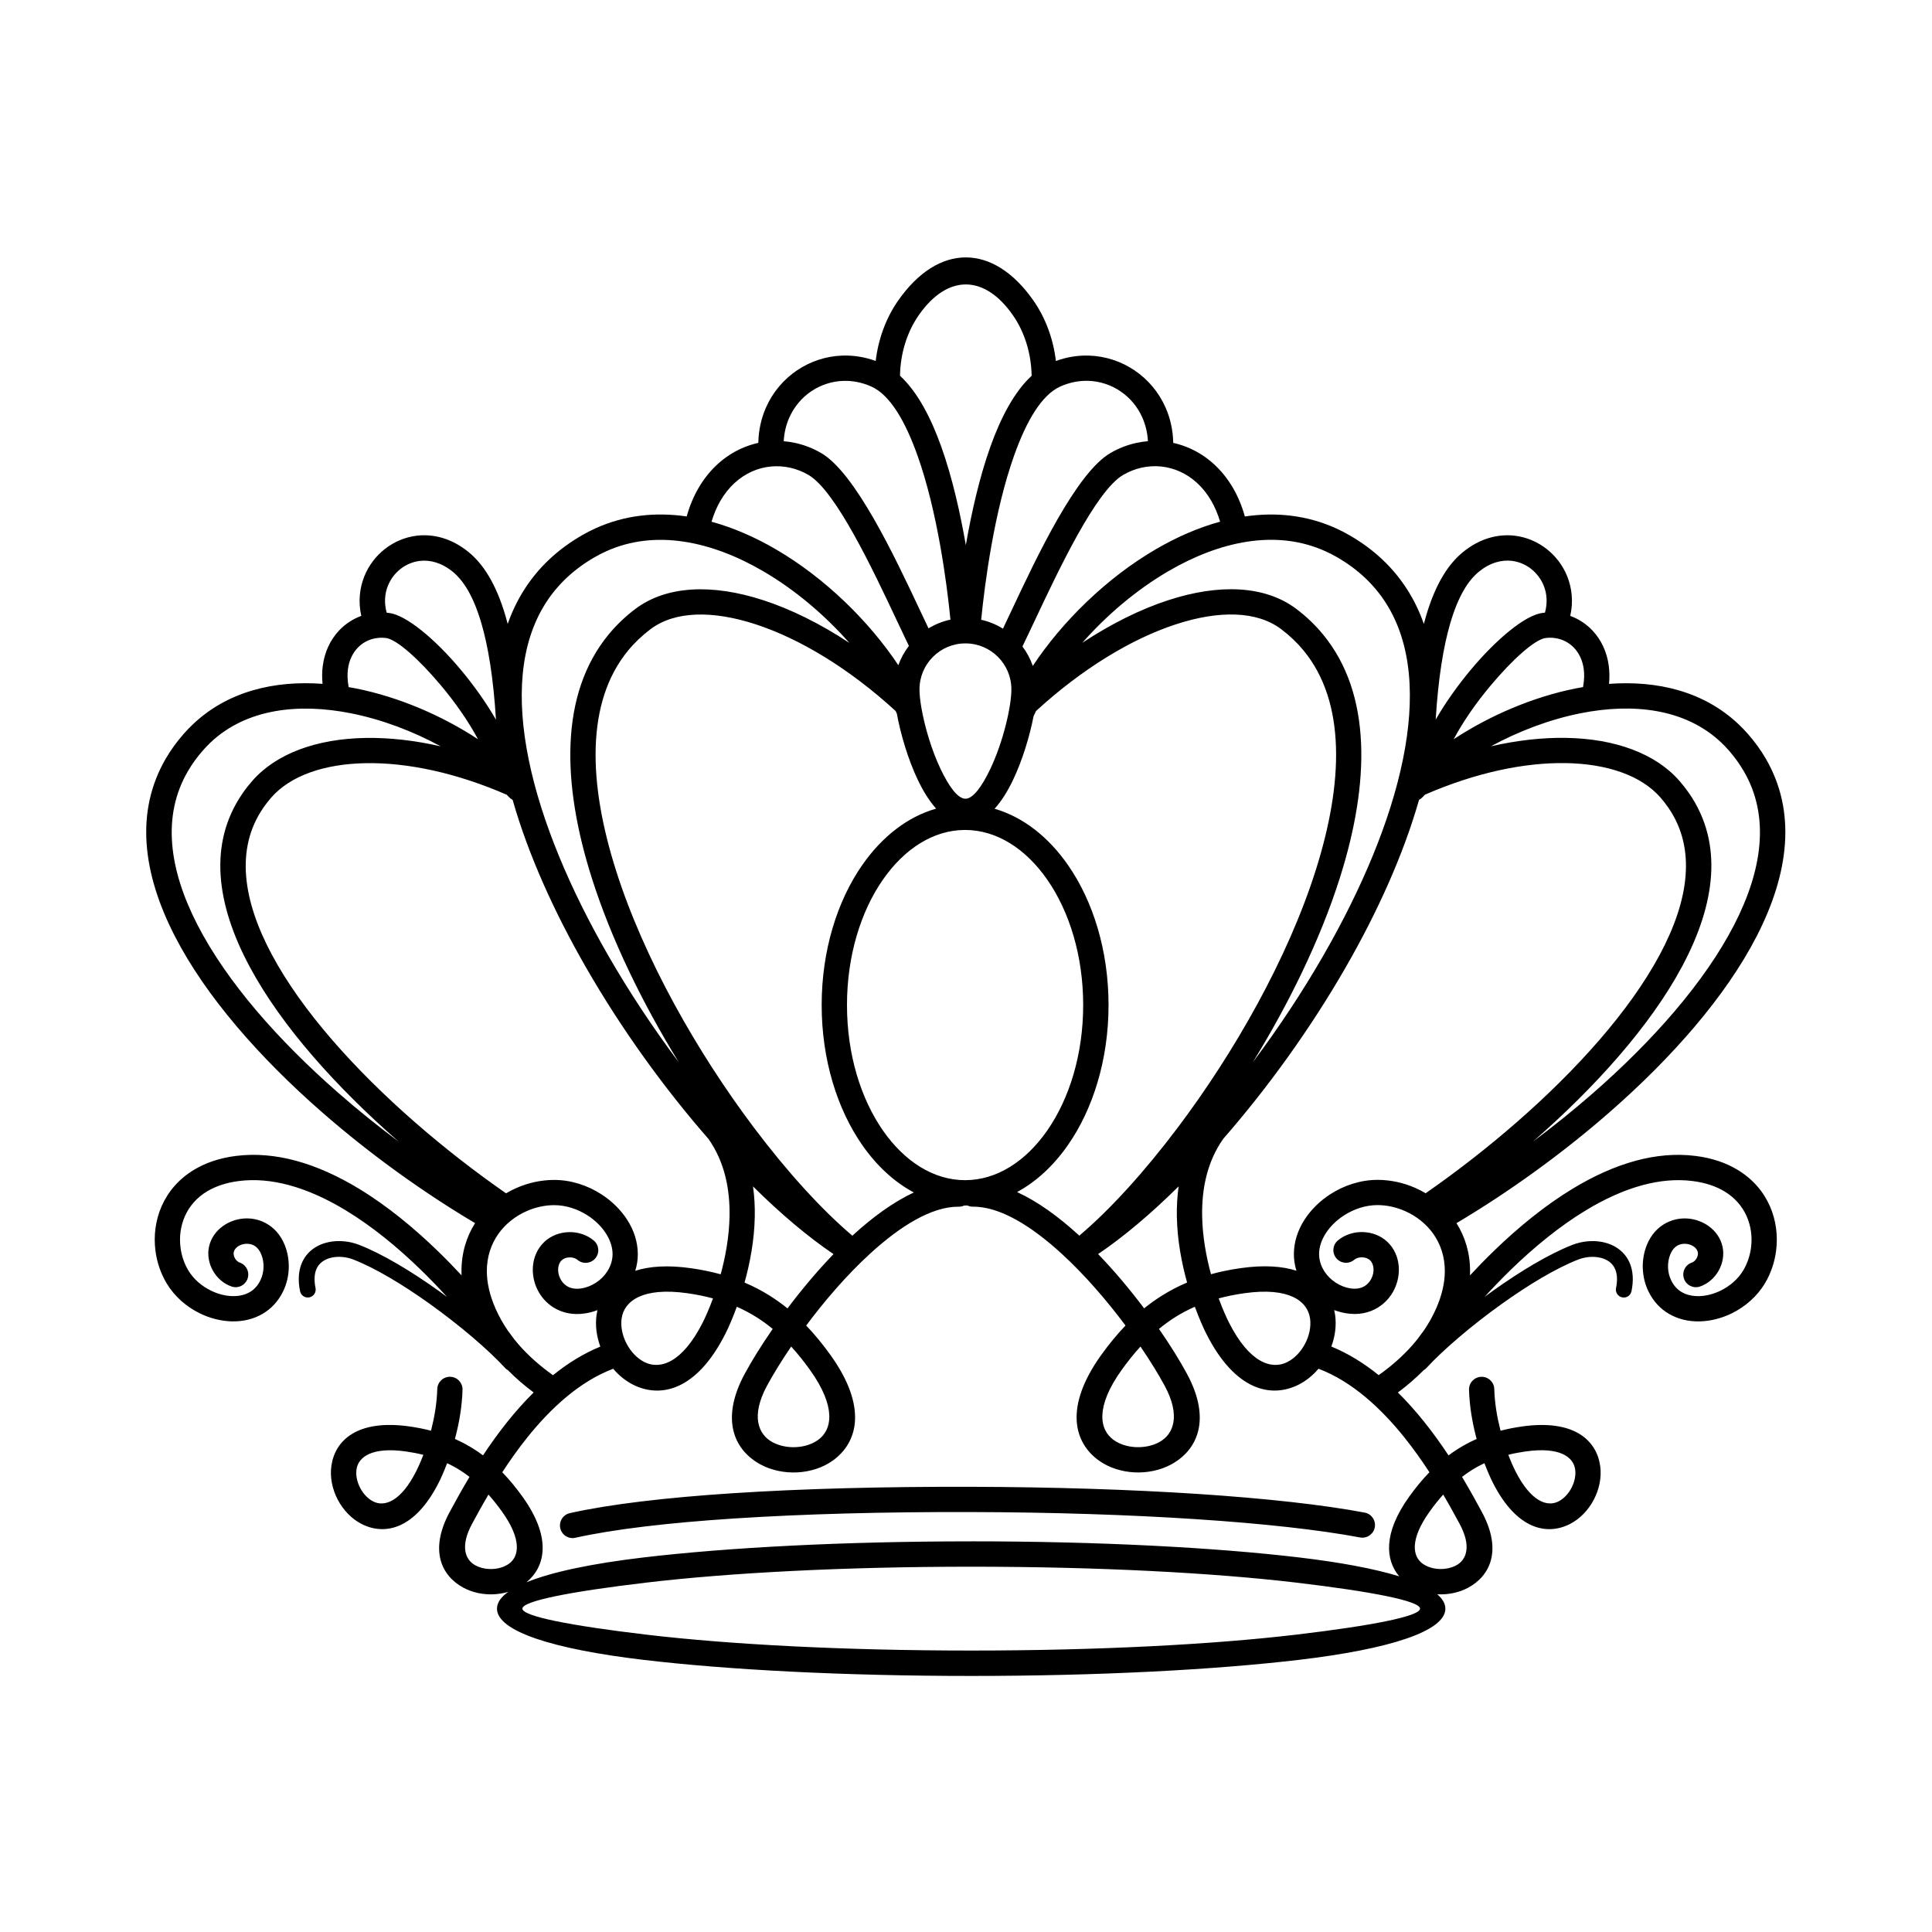 <?xml version="1.0" encoding="UTF-8"?>
<!-- Uploaded to: SVG Repo, www.svgrepo.com, Generator: SVG Repo Mixer Tools -->
<svg fill="#000000" width="800px" height="800px" version="1.1" viewBox="144 144 512 512" xmlns="http://www.w3.org/2000/svg">
 <path d="m401.38 552.47c33.887 0 64.605 1.629 86.875 4.266 10.934 1.293 19.961 2.984 26.551 5.008-3.68-4.352-4.285-11.449 2.621-21.082 1.727-2.406 3.508-4.57 5.383-6.5-1.973-3.035-4.195-6.188-6.652-9.25-6.133-7.641-13.77-14.785-22.746-18.184-1.473 1.742-3.25 3.203-5.238 4.207-7.199 3.641-16.809 1.707-24.473-13.441-0.746-1.477-1.879-3.981-3.051-7.195-1.859 0.816-3.621 1.754-5.305 2.82-1.449 0.918-2.848 1.934-4.203 3.051 3.023 4.363 5.551 8.457 7.394 11.863 6.633 12.258 2.703 20.34-4.16 24.055-2.894 1.566-6.344 2.269-9.707 2.106-3.406-0.168-6.773-1.215-9.461-3.141-6.562-4.703-9.293-14.121 0.594-27.922 2.078-2.898 4.223-5.512 6.469-7.852-4.902-6.574-10.762-13.402-16.945-19.059-7.945-7.266-16.309-12.516-23.504-12.438-0.523 0.004-1.016-0.113-1.457-0.32-0.199 0.004-0.402 0.008-0.602 0.008h-0.219c-0.438 0.207-0.93 0.32-1.449 0.316-7.195-0.074-15.559 5.172-23.504 12.438-6.184 5.656-12.047 12.484-16.945 19.059 2.25 2.34 4.391 4.949 6.469 7.852 9.887 13.797 7.156 23.219 0.594 27.922-2.691 1.93-6.055 2.977-9.461 3.141-3.367 0.164-6.812-0.539-9.707-2.106-6.863-3.715-10.797-11.797-4.16-24.055 1.844-3.406 4.371-7.5 7.394-11.863-1.355-1.117-2.754-2.137-4.203-3.051-1.684-1.066-3.449-2.004-5.305-2.82-1.172 3.215-2.305 5.723-3.051 7.195-7.66 15.148-17.27 17.082-24.473 13.441-1.988-1.008-3.766-2.465-5.238-4.207-8.977 3.398-16.613 10.543-22.746 18.184-2.461 3.066-4.68 6.219-6.652 9.25 1.875 1.93 3.656 4.094 5.383 6.5 7.816 10.906 6.016 18.555 1.02 22.66 6.668-2.731 17.355-4.969 31.012-6.586 22.27-2.633 52.988-4.266 86.875-4.266zm16.012-308.89c-0.094-5.828-1.82-11.547-4.992-16.086-7.559-10.82-17.34-10.82-24.898 0-3.172 4.539-4.898 10.258-4.992 16.086 4.582 4.223 8.152 11.012 10.93 18.773 2.941 8.227 5.043 17.645 6.516 26.113 1.469-8.465 3.574-17.887 6.516-26.113 2.773-7.762 6.348-14.551 10.93-18.773zm-41.324-3.918c0.684-5.789 2.711-11.367 5.945-15.996 10.664-15.27 25.203-15.27 35.867 0 3.234 4.633 5.262 10.207 5.945 15.996 2.922-1.066 5.894-1.52 8.785-1.426 4.375 0.141 8.543 1.539 12.07 3.926 3.527 2.387 6.402 5.754 8.203 9.828 1.242 2.812 1.969 5.969 2.039 9.379 1.516 0.332 3.004 0.82 4.449 1.469 4.504 2.016 8.527 5.535 11.418 10.531 1.277 2.211 2.336 4.711 3.113 7.5 8.188-1.199 16.414-0.383 24.207 3.164 1.156 0.527 2.312 1.121 3.477 1.789 6.656 3.824 11.699 8.699 15.336 14.395 1.824 2.856 3.285 5.91 4.414 9.133 0.188-0.719 0.379-1.418 0.578-2.094 2.547-8.684 6.004-13.871 9.824-16.977 4.465-3.625 9.289-4.836 13.703-4.309 3.121 0.371 6.019 1.625 8.434 3.512 2.398 1.875 4.305 4.379 5.461 7.266 1.262 3.152 1.641 6.75 0.797 10.473 2.231 0.809 4.25 2.129 5.906 3.891 2.246 2.383 3.812 5.566 4.305 9.355 0.195 1.508 0.227 3.102 0.062 4.762 12.785-0.926 25.098 1.961 34.32 10.691 0.891 0.844 1.727 1.711 2.5 2.594 1.848 2.113 3.402 4.269 4.684 6.461 8.266 14.148 6.16 30.531-2.356 47.109-8.211 15.988-22.453 32.195-38.977 46.641-12.758 11.156-26.867 21.27-40.594 29.422 2.269 3.594 3.629 7.914 3.602 12.832 0 0.336-0.012 0.672-0.023 1.012 1.996-2.152 4.09-4.305 6.266-6.414 6.426-6.231 13.566-12.102 21.051-16.625 5.406-3.266 11.012-5.84 16.688-7.367 5.246-1.41 10.555-1.918 15.844-1.242 4.336 0.551 7.969 1.824 10.941 3.598 4.156 2.477 7 5.883 8.676 9.672 1.66 3.75 2.164 7.875 1.664 11.82-0.391 3.059-1.395 6.023-2.945 8.625-2.102 3.527-5.305 6.285-8.867 8.02-2.652 1.289-5.547 2.023-8.375 2.102-2.934 0.078-5.805-0.562-8.289-2.043-2.215-1.316-4.074-3.262-5.356-5.898-0.945-1.945-1.422-4.031-1.5-6.082-0.078-2.172 0.297-4.305 1.055-6.188 1.141-2.844 2.996-4.75 5.133-5.871 1.875-0.984 3.918-1.336 5.863-1.164 1.938 0.172 3.816 0.863 5.359 1.965 1.844 1.312 3.223 3.199 3.723 5.5 0.477 2.184 0.027 4.465-1.047 6.367-1.078 1.902-2.82 3.457-4.93 4.176-1.754 0.594-3.656-0.344-4.25-2.098s0.344-3.656 2.098-4.25c0.508-0.172 0.953-0.594 1.258-1.133 0.297-0.523 0.43-1.117 0.312-1.645-0.125-0.574-0.516-1.078-1.047-1.457-0.57-0.406-1.289-0.66-2.055-0.73-0.758-0.066-1.527 0.055-2.191 0.402-0.797 0.418-1.516 1.199-2.012 2.434-0.418 1.039-0.629 2.234-0.582 3.457 0.043 1.141 0.312 2.309 0.844 3.402 0.68 1.398 1.625 2.406 2.731 3.062 1.344 0.801 2.984 1.145 4.723 1.098 1.844-0.051 3.789-0.559 5.617-1.445 2.457-1.195 4.637-3.051 6.031-5.394 1.078-1.809 1.777-3.887 2.055-6.055 0.352-2.762 0-5.652-1.164-8.277-1.148-2.594-3.098-4.93-5.945-6.625-2.211-1.316-4.984-2.273-8.371-2.703-4.348-0.555-8.805-0.113-13.27 1.086-5.027 1.352-10.059 3.672-14.957 6.633-7.039 4.254-13.773 9.797-19.844 15.68-2.469 2.394-4.832 4.848-7.059 7.293 0.715-0.527 1.434-1.051 2.156-1.566 7.266-5.191 14.91-9.797 21.133-12.219 2.5-0.973 5.398-1.266 8.008-0.73 1.559 0.32 3.031 0.934 4.281 1.875 1.297 0.973 2.34 2.277 2.988 3.945 0.75 1.93 0.953 4.316 0.363 7.199-0.23 1.133-1.336 1.863-2.469 1.633-1.133-0.23-1.863-1.336-1.633-2.469 0.418-2.035 0.309-3.637-0.168-4.856-0.348-0.891-0.902-1.59-1.594-2.109-0.734-0.551-1.633-0.922-2.609-1.121-1.828-0.375-3.879-0.16-5.664 0.535-5.867 2.285-13.195 6.711-20.215 11.73-8.008 5.723-15.566 12.188-20.09 17.109-0.184 0.203-0.402 0.359-0.633 0.469-2.094 2.121-4.383 4.094-6.832 5.922 2.477 2.441 4.781 5.043 6.906 7.695 2.394 2.984 4.566 6.027 6.512 8.969 0.801-0.598 1.621-1.164 2.465-1.695 1.59-1.004 3.242-1.887 4.981-2.652-0.07-0.258-0.137-0.516-0.203-0.777-0.953-3.711-1.688-7.918-1.812-12.262-0.051-1.848 1.406-3.387 3.254-3.438 1.848-0.051 3.387 1.406 3.438 3.254 0.109 3.801 0.758 7.508 1.602 10.793l0.062 0.242c1.805-0.469 3.699-0.844 5.688-1.125 13.887-1.973 19.758 3.731 20.711 10.441 0.426 3-0.238 6.184-1.676 8.938-1.434 2.75-3.664 5.117-6.375 6.488-6.047 3.059-14.082 1.508-20.414-11.012-0.547-1.082-1.352-2.856-2.207-5.117-1.211 0.562-2.367 1.195-3.481 1.902-0.84 0.531-1.656 1.105-2.453 1.723 2.133 3.559 3.879 6.762 5.234 9.266 5.519 10.203 2.188 16.961-3.594 20.09-2.418 1.309-5.289 1.895-8.09 1.758l-0.133-0.008c1.418 1.207 2.16 2.481 2.16 3.816 0 5.984-14.824 10.727-38.789 13.562-22.27 2.633-52.988 4.266-86.875 4.266-33.887 0-64.605-1.629-86.875-4.266-23.965-2.836-38.789-7.582-38.789-13.562 0-1.578 1.031-3.066 2.984-4.461-1.234 0.371-2.523 0.586-3.816 0.648-2.801 0.137-5.672-0.449-8.09-1.758-5.781-3.129-9.113-9.887-3.594-20.09 1.355-2.504 3.102-5.707 5.234-9.266-0.797-0.617-1.613-1.191-2.453-1.723-1.113-0.703-2.269-1.336-3.481-1.902-0.852 2.266-1.66 4.035-2.207 5.117-6.332 12.516-14.363 14.07-20.414 11.012-2.707-1.371-4.938-3.738-6.375-6.488-1.438-2.754-2.102-5.938-1.676-8.938 0.953-6.715 6.824-12.414 20.711-10.441 1.988 0.281 3.879 0.656 5.688 1.125l0.062-0.242c0.84-3.285 1.492-6.992 1.602-10.793 0.051-1.848 1.59-3.305 3.438-3.254 1.848 0.051 3.305 1.59 3.254 3.438-0.125 4.344-0.859 8.551-1.812 12.262-0.066 0.262-0.137 0.52-0.203 0.777 1.738 0.766 3.391 1.648 4.981 2.652 0.844 0.531 1.664 1.098 2.465 1.695 1.945-2.941 4.113-5.984 6.512-8.969 2.129-2.652 4.43-5.254 6.906-7.695-2.445-1.828-4.738-3.797-6.832-5.922-0.234-0.113-0.449-0.27-0.633-0.469-4.523-4.922-12.082-11.387-20.09-17.109-7.019-5.016-14.344-9.445-20.215-11.73-1.785-0.695-3.836-0.91-5.664-0.535-0.977 0.199-1.875 0.566-2.609 1.121-0.691 0.52-1.246 1.215-1.594 2.109-0.473 1.219-0.582 2.82-0.168 4.856 0.23 1.133-0.5 2.238-1.633 2.469s-2.238-0.5-2.469-1.633c-0.59-2.883-0.387-5.273 0.363-7.199 0.648-1.668 1.691-2.973 2.988-3.945 1.25-0.941 2.723-1.555 4.281-1.875 2.609-0.535 5.508-0.242 8.008 0.73 6.223 2.422 13.867 7.027 21.133 12.219 0.723 0.516 1.441 1.039 2.156 1.566-2.231-2.449-4.59-4.898-7.059-7.293-6.07-5.887-12.805-11.43-19.844-15.68-4.898-2.961-9.93-5.281-14.957-6.633-4.465-1.199-8.922-1.641-13.27-1.086-3.387 0.43-6.16 1.387-8.371 2.703-2.852 1.695-4.797 4.031-5.945 6.625-1.164 2.629-1.516 5.516-1.164 8.277 0.277 2.168 0.977 4.246 2.055 6.055 1.395 2.344 3.578 4.199 6.031 5.394 1.832 0.891 3.773 1.395 5.617 1.445 1.738 0.047 3.379-0.297 4.723-1.098 1.105-0.66 2.055-1.664 2.731-3.062 0.531-1.094 0.801-2.262 0.844-3.402 0.047-1.227-0.164-2.418-0.582-3.457-0.496-1.234-1.215-2.016-2.012-2.434-0.664-0.348-1.43-0.469-2.191-0.402-0.766 0.066-1.484 0.324-2.055 0.73-0.531 0.379-0.922 0.883-1.047 1.457-0.113 0.527 0.016 1.121 0.312 1.645 0.305 0.535 0.75 0.957 1.258 1.133 1.754 0.594 2.695 2.496 2.098 4.25-0.594 1.754-2.496 2.695-4.25 2.098-2.109-0.719-3.852-2.273-4.93-4.176-1.078-1.898-1.523-4.184-1.047-6.367 0.5-2.301 1.879-4.188 3.723-5.5 1.547-1.102 3.422-1.793 5.359-1.965 1.945-0.172 3.988 0.18 5.863 1.164 2.137 1.121 3.992 3.027 5.133 5.871 0.754 1.883 1.133 4.016 1.055 6.188-0.074 2.047-0.555 4.133-1.5 6.082-1.281 2.637-3.144 4.578-5.356 5.898-2.484 1.48-5.356 2.121-8.289 2.043-2.828-0.078-5.723-0.812-8.375-2.102-3.562-1.73-6.766-4.488-8.867-8.02-1.551-2.606-2.555-5.566-2.945-8.625-0.504-3.945 0.004-8.07 1.664-11.82 1.676-3.785 4.519-7.195 8.676-9.672 2.977-1.77 6.606-3.043 10.941-3.598 5.285-0.672 10.598-0.164 15.844 1.242 5.68 1.527 11.285 4.102 16.688 7.367 7.488 4.523 14.629 10.395 21.051 16.625 2.176 2.109 4.269 4.262 6.266 6.414-0.016-0.34-0.023-0.68-0.023-1.012-0.027-4.914 1.332-9.238 3.602-12.832-13.727-8.152-27.836-18.266-40.594-29.422-16.523-14.445-30.762-30.656-38.977-46.641-8.516-16.578-10.621-32.961-2.356-47.109 1.281-2.191 2.836-4.348 4.684-6.461 0.773-0.883 1.605-1.746 2.5-2.594 9.223-8.73 21.539-11.617 34.32-10.691-0.164-1.66-0.137-3.254 0.062-4.762 0.496-3.793 2.062-6.973 4.305-9.355 1.656-1.762 3.676-3.082 5.906-3.891-0.844-3.723-0.465-7.32 0.797-10.473 1.156-2.887 3.062-5.391 5.461-7.266 2.41-1.887 5.312-3.137 8.434-3.512 4.414-0.527 9.238 0.684 13.703 4.309 3.82 3.106 7.277 8.293 9.824 16.977 0.199 0.676 0.391 1.371 0.578 2.094 1.129-3.223 2.59-6.273 4.414-9.133 3.637-5.695 8.68-10.566 15.336-14.395 1.16-0.668 2.32-1.266 3.477-1.789 7.793-3.547 16.02-4.363 24.207-3.164 0.777-2.789 1.832-5.289 3.113-7.5 2.891-4.996 6.914-8.516 11.418-10.531 1.441-0.645 2.934-1.133 4.449-1.469 0.07-3.41 0.801-6.566 2.039-9.379 1.797-4.078 4.676-7.441 8.203-9.828 3.527-2.387 7.691-3.785 12.07-3.926 2.891-0.094 5.863 0.355 8.785 1.426zm133.29 268.77c3.426-2.438 6.492-5.129 9.078-8.094 0.414-0.477 0.816-0.957 1.207-1.449 0.012-0.016 0.02-0.031 0.031-0.047 0.535-0.738 1.094-1.492 1.672-2.258 1.25-1.828 2.336-3.758 3.234-5.793 1.59-3.598 2.297-6.894 2.312-9.852 0.023-3.871-1.129-7.215-3.016-9.906-1.895-2.699-4.547-4.773-7.512-6.082-2.324-1.027-4.801-1.578-7.227-1.59-3.188-0.02-6.352 1.035-9.004 2.758-1.965 1.277-3.633 2.91-4.805 4.742-1.098 1.715-1.742 3.57-1.754 5.418-0.008 1.551 0.434 3.148 1.438 4.695 0.77 1.188 1.793 2.168 2.938 2.918 1.223 0.801 2.547 1.316 3.836 1.527 1.605 0.262 2.891-0.008 3.852-0.59 0.797-0.484 1.414-1.215 1.82-2.051 0.414-0.848 0.598-1.781 0.531-2.656-0.062-0.844-0.367-1.617-0.926-2.148-0.523-0.496-1.277-0.754-2.059-0.773-0.805-0.023-1.582 0.195-2.129 0.656-1.414 1.195-3.527 1.02-4.723-0.395-1.195-1.414-1.02-3.527 0.395-4.723 1.844-1.555 4.254-2.297 6.617-2.231 2.367 0.062 4.738 0.926 6.492 2.586 1.859 1.754 2.84 4.09 3.027 6.531 0.156 2.051-0.258 4.188-1.188 6.094-0.938 1.918-2.418 3.633-4.394 4.832-2.242 1.359-5.066 2.016-8.363 1.48-1.059-0.172-2.121-0.457-3.156-0.848 0.094 0.418 0.172 0.836 0.234 1.262 0.395 2.777 0.004 5.695-0.996 8.402 4.527 1.852 8.711 4.481 12.543 7.578zm21.438 39.375c-1.152-2.133-2.602-4.789-4.332-7.734-1.223 1.367-2.41 2.859-3.578 4.492-5.289 7.383-4.586 11.883-1.863 13.832 1.188 0.852 2.727 1.316 4.309 1.395 1.625 0.078 3.258-0.242 4.602-0.969 2.727-1.477 4.07-5.082 0.863-11.012zm17.504-19.16c-1.602 0.227-3.129 0.523-4.582 0.887 0.727 1.902 1.402 3.391 1.871 4.316 4.102 8.105 8.422 9.559 11.414 8.047 1.434-0.727 2.648-2.043 3.461-3.602 0.812-1.555 1.195-3.305 0.969-4.898-0.473-3.316-4.133-6.027-13.129-4.746zm-23.832-193.94c2.644-4.594 5.969-9.227 9.422-13.348 6.754-8.055 14.336-14.34 18.848-14.926 0.23-0.031 0.457-0.055 0.688-0.074 0.719-2.57 0.527-5.023-0.312-7.121-0.715-1.789-1.891-3.332-3.359-4.484-1.457-1.141-3.211-1.895-5.102-2.121-2.731-0.324-5.777 0.473-8.691 2.84-2.848 2.312-5.5 6.449-7.621 13.668-1.816 6.188-3.18 14.48-3.871 25.566zm31.098-21.68c-0.039-0.004-0.078-0.004-0.117-0.008-0.609-0.043-1.227-0.027-1.84 0.055-2.859 0.375-8.777 5.684-14.57 12.594-3.719 4.434-7.25 9.449-9.793 14.227 9.41-6.18 20.859-11.172 32.359-13.461 0.641-0.129 1.281-0.246 1.926-0.355 0.008-0.098 0.02-0.195 0.035-0.293 0.285-1.629 0.316-3.117 0.145-4.449-0.305-2.316-1.23-4.231-2.547-5.629-1.277-1.359-2.945-2.246-4.773-2.566-0.27-0.047-0.543-0.082-0.816-0.105zm-33.762 147.2c8.137-5.656 16.402-12.059 24.254-18.926 15.711-13.734 29.758-29.285 37.797-44.301 7.664-14.32 9.777-28.062 2.285-38.949-0.637-0.93-1.344-1.832-2.113-2.715-5.039-5.762-13.973-8.934-25.168-9.109-10.871-0.168-23.746 2.5-37.23 8.367-0.223 0.227-0.441 0.453-0.652 0.676-0.27 0.285-0.582 0.516-0.914 0.684-4.133 14.504-11.008 29.73-19.457 44.426-9.375 16.309-20.723 32.012-32.418 45.395-4.352 6.141-5.738 13.453-5.609 20.531 0.102 5.469 1.094 10.789 2.348 15.375 2.484-0.688 5.098-1.223 7.863-1.613 6.176-0.879 11.039-0.516 14.777 0.688-0.469-1.492-0.684-3-0.676-4.5 0.02-3.191 1.051-6.277 2.805-9.012 1.68-2.621 4.039-4.941 6.801-6.734 3.691-2.394 8.141-3.859 12.68-3.836 3.379 0.02 6.777 0.762 9.902 2.141 0.934 0.414 1.848 0.883 2.734 1.41zm28.426-13.68c5.469-4.078 10.82-8.391 15.941-12.863 15.945-13.941 29.633-29.477 37.43-44.648 7.492-14.582 9.469-28.773 2.512-40.68-1.105-1.891-2.406-3.703-3.922-5.438-0.691-0.789-1.375-1.504-2.055-2.148-9.512-9.004-23.379-10.512-37.246-7.754-8.242 1.641-16.449 4.773-23.766 8.75 7.019-1.594 13.695-2.32 19.812-2.223 13.121 0.203 23.812 4.172 30.125 11.391 0.949 1.086 1.812 2.195 2.586 3.316 9.156 13.301 6.934 29.422-1.891 45.902-8.449 15.789-23.039 31.98-39.289 46.188l-0.234 0.207zm-146.22-138.31c2.078 0.469 4.027 1.277 5.785 2.367 0.695-1.453 1.453-3.066 2.266-4.797 6.805-14.461 17.188-36.523 26.25-41.77 2.129-1.234 4.383-2.109 6.684-2.629 1.066-0.242 2.141-0.406 3.219-0.492-0.121-2.254-0.637-4.344-1.465-6.223-1.285-2.918-3.324-5.312-5.812-6.996-2.488-1.684-5.434-2.672-8.527-2.769-2.394-0.078-4.894 0.387-7.363 1.473-5.078 2.238-9.113 9.418-12.254 18.211-5.332 14.918-7.812 34.039-8.734 43.305-0.012 0.109-0.027 0.215-0.047 0.32zm10.949 7.086c1.164 1.547 2.098 3.281 2.746 5.148 7.742-11.691 19.48-23.277 32.648-30.941 5.465-3.18 11.184-5.695 16.988-7.281-0.605-2.055-1.398-3.894-2.34-5.523-2.152-3.723-5.09-6.32-8.348-7.773-3.215-1.438-6.762-1.781-10.184-1.004-1.637 0.371-3.25 1-4.797 1.895-7.246 4.195-17.094 25.117-23.547 38.828-1.168 2.484-2.231 4.738-3.164 6.656zm15.07 156.14c8.082-6.84 17.18-16.809 26.051-28.59 14.977-19.883 29.184-44.789 36.633-68.344 7.25-22.918 8.07-44.395-3.262-58.152-1.68-2.039-3.656-3.934-5.941-5.656-6.426-4.84-16.422-5.008-27.836-1.289-11.777 3.84-24.859 11.762-37.113 22.988-0.164 0.344-0.324 0.684-0.48 1.027-0.051 0.109-0.105 0.215-0.164 0.316-1.035 5.32-2.973 11.77-5.504 17.039-1.398 2.918-3.019 5.523-4.836 7.523 7.562 2.184 14.277 7.484 19.445 14.91 6.644 9.543 10.754 22.664 10.754 37.105 0 14.441-4.109 27.562-10.754 37.105-3.766 5.41-8.352 9.688-13.488 12.461 5.5 2.523 11.035 6.562 16.305 11.379l0.195 0.18zm0.801-157.12c7.738-5.094 15.473-8.91 22.762-11.285 13.492-4.398 25.656-3.938 33.949 2.312 2.68 2.019 5.031 4.281 7.07 6.758 13.016 15.805 12.383 39.488 4.496 64.426-5.18 16.379-13.508 33.363-23.094 48.949 6.734-8.98 13.121-18.594 18.785-28.449 9.957-17.32 17.645-35.324 21-51.824 3.266-16.043 2.41-30.57-4.519-41.426-3.066-4.801-7.348-8.926-13.027-12.188-0.949-0.547-1.926-1.047-2.926-1.5-13.164-5.996-28.164-2.617-41.621 5.211-8.547 4.973-16.441 11.715-22.879 19.016zm4.184 162c4.402 4.562 8.543 9.531 12.195 14.383 1.469-1.188 2.988-2.281 4.566-3.277 2.164-1.367 4.426-2.555 6.816-3.566-1.438-5.16-2.598-11.215-2.711-17.461-0.047-2.656 0.09-5.344 0.469-8.02-7.32 7.242-14.562 13.363-21.34 17.941zm17.617 34.863c-1.621-3-3.801-6.555-6.391-10.355-1.711 1.867-3.363 3.926-4.984 6.191-7.008 9.777-5.914 15.852-2.141 18.555 1.629 1.168 3.719 1.805 5.867 1.906 2.188 0.105 4.398-0.332 6.219-1.316 3.812-2.062 5.754-6.992 1.434-14.977zm21.098-24.488c-2.383 0.34-4.633 0.793-6.762 1.371 1.047 2.848 2.051 5.07 2.719 6.391 5.43 10.738 11.324 12.57 15.473 10.477 1.961-0.992 3.613-2.777 4.715-4.887 1.098-2.106 1.613-4.484 1.305-6.664-0.652-4.598-5.531-8.379-17.445-6.684zm-183.18 21.723c3.832-3.094 8.016-5.723 12.543-7.578-0.996-2.711-1.391-5.625-0.996-8.402 0.059-0.426 0.137-0.844 0.234-1.262-1.035 0.391-2.098 0.676-3.156 0.848-3.301 0.535-6.121-0.121-8.363-1.48-1.977-1.199-3.457-2.914-4.394-4.832-0.934-1.906-1.344-4.043-1.188-6.094 0.184-2.441 1.168-4.773 3.027-6.531 1.754-1.656 4.125-2.519 6.492-2.586 2.363-0.062 4.773 0.68 6.617 2.231 1.414 1.195 1.59 3.309 0.395 4.723s-3.309 1.59-4.723 0.395c-0.547-0.461-1.328-0.68-2.129-0.656-0.781 0.02-1.535 0.281-2.059 0.773-0.559 0.531-0.863 1.301-0.926 2.148-0.066 0.875 0.117 1.809 0.531 2.656 0.41 0.836 1.023 1.566 1.82 2.051 0.961 0.582 2.246 0.848 3.852 0.59 1.285-0.207 2.613-0.727 3.836-1.527 1.145-0.75 2.164-1.73 2.938-2.918 1.004-1.547 1.445-3.141 1.438-4.695-0.012-1.844-0.656-3.703-1.754-5.418-1.172-1.828-2.84-3.465-4.805-4.742-2.656-1.723-5.816-2.777-9.004-2.758-2.426 0.016-4.902 0.562-7.227 1.59-2.965 1.309-5.621 3.383-7.512 6.082-1.887 2.691-3.039 6.035-3.016 9.906 0.016 2.957 0.723 6.25 2.312 9.852 0.898 2.035 1.984 3.965 3.234 5.793 0.578 0.766 1.133 1.52 1.672 2.258 0.012 0.016 0.02 0.031 0.031 0.047 0.391 0.492 0.793 0.973 1.207 1.449 2.586 2.961 5.656 5.652 9.078 8.094zm-17.105 31.641c-1.73 2.945-3.18 5.606-4.332 7.734-3.207 5.93-1.863 9.535 0.863 11.012 1.34 0.727 2.977 1.051 4.602 0.969 1.586-0.078 3.121-0.543 4.309-1.395 2.719-1.949 3.426-6.449-1.863-13.832-1.168-1.629-2.356-3.125-3.578-4.492zm-17.254-10.539c-1.453-0.363-2.981-0.656-4.582-0.887-8.996-1.277-12.656 1.43-13.129 4.746-0.227 1.594 0.156 3.344 0.969 4.898 0.812 1.559 2.027 2.875 3.461 3.602 2.992 1.512 7.312 0.062 11.414-8.047 0.469-0.926 1.145-2.414 1.871-4.316zm19.25-194.82c-0.691-11.086-2.059-19.379-3.871-25.566-2.117-7.219-4.773-11.355-7.621-13.668-2.91-2.363-5.961-3.164-8.691-2.84-1.891 0.227-3.644 0.98-5.102 2.121-1.473 1.152-2.644 2.695-3.359 4.484-0.84 2.098-1.031 4.551-0.312 7.121 0.227 0.02 0.457 0.047 0.688 0.074 4.512 0.59 12.094 6.871 18.848 14.926 3.453 4.121 6.777 8.754 9.422 13.344zm-30.98-21.688c-0.039 0.004-0.078 0.008-0.117 0.008-0.273 0.023-0.547 0.059-0.816 0.105-1.828 0.316-3.496 1.207-4.773 2.566-1.32 1.402-2.246 3.312-2.547 5.629-0.176 1.332-0.141 2.82 0.145 4.449 0.016 0.098 0.027 0.195 0.035 0.293 0.641 0.109 1.281 0.23 1.926 0.355 11.5 2.289 22.949 7.281 32.359 13.461-2.543-4.777-6.074-9.793-9.793-14.227-5.793-6.906-11.711-12.219-14.57-12.594-0.617-0.082-1.234-0.098-1.84-0.055zm33.645 147.21c0.887-0.527 1.801-1 2.734-1.41 3.125-1.379 6.523-2.121 9.902-2.141 4.539-0.027 8.988 1.438 12.68 3.836 2.762 1.793 5.121 4.113 6.801 6.734 1.754 2.734 2.785 5.82 2.805 9.012 0.008 1.5-0.207 3.008-0.676 4.5 3.738-1.203 8.602-1.566 14.777-0.688 2.766 0.395 5.379 0.93 7.863 1.613 1.25-4.582 2.246-9.906 2.348-15.375 0.129-7.082-1.258-14.391-5.609-20.531-11.695-13.379-23.043-29.082-32.418-45.395-8.449-14.699-15.328-29.922-19.457-44.426-0.332-0.168-0.641-0.398-0.914-0.684-0.215-0.227-0.43-0.449-0.652-0.676-13.484-5.867-26.359-8.535-37.23-8.367-11.191 0.172-20.129 3.348-25.168 9.109-0.77 0.883-1.473 1.785-2.113 2.715-7.492 10.887-5.383 24.629 2.285 38.949 8.035 15.012 22.086 30.562 37.797 44.301 7.852 6.863 16.117 13.27 24.254 18.926zm-28.426-13.68-0.234-0.207c-16.25-14.207-30.84-30.398-39.289-46.188-8.82-16.48-11.043-32.602-1.891-45.902 0.773-1.125 1.637-2.231 2.586-3.316 6.312-7.219 17.004-11.188 30.125-11.391 6.117-0.094 12.793 0.629 19.812 2.223-7.316-3.977-15.523-7.109-23.766-8.75-13.867-2.758-27.734-1.25-37.246 7.754-0.676 0.641-1.363 1.355-2.055 2.148-1.516 1.734-2.82 3.547-3.922 5.438-6.957 11.906-4.981 26.098 2.512 40.68 7.793 15.172 21.48 30.707 37.43 44.648 5.121 4.477 10.473 8.785 15.941 12.863zm146.21-138.36c-0.016-0.09-0.031-0.184-0.039-0.277-0.922-9.266-3.402-28.387-8.734-43.305-3.141-8.793-7.176-15.969-12.254-18.211-2.469-1.09-4.969-1.551-7.363-1.473-3.094 0.098-6.039 1.086-8.527 2.769-2.488 1.684-4.527 4.078-5.812 6.996-0.828 1.879-1.344 3.969-1.465 6.223 1.078 0.086 2.152 0.254 3.219 0.492 2.305 0.52 4.555 1.398 6.684 2.629 9.059 5.242 19.445 27.309 26.25 41.77 0.797 1.688 1.539 3.273 2.223 4.699 1.77-1.074 3.734-1.867 5.824-2.312zm-11.02 6.969c-0.914-1.883-1.949-4.078-3.086-6.492-6.453-13.715-16.301-34.637-23.547-38.828-1.543-0.895-3.16-1.523-4.797-1.895-3.422-0.773-6.969-0.434-10.184 1.004-3.254 1.457-6.191 4.055-8.348 7.773-0.941 1.629-1.734 3.473-2.34 5.523 5.805 1.59 11.523 4.102 16.988 7.281 13.094 7.617 24.77 19.121 32.516 30.742 0.668-1.855 1.617-3.578 2.797-5.113zm14.984 40.5c2.055 0 4.41-3.348 6.519-7.742 3.441-7.168 5.656-16.625 5.656-21.25 0-3.363-1.363-6.406-3.566-8.609s-5.246-3.566-8.609-3.566c-3.363 0-6.406 1.363-8.609 3.566s-3.566 5.246-3.566 8.609c0 1.246 0.16 2.844 0.461 4.648 0.027 0.121 0.047 0.238 0.062 0.359 0.848 4.856 2.676 11.133 5.129 16.242 2.109 4.394 4.465 7.742 6.519 7.742zm-7.758 2.621c-1.801-1.992-3.406-4.582-4.797-7.481-2.641-5.496-4.633-12.273-5.629-17.719-0.102-0.223-0.207-0.445-0.312-0.664-12.254-11.227-25.336-19.148-37.113-22.988-11.414-3.719-21.41-3.551-27.836 1.289-2.289 1.723-4.262 3.613-5.941 5.656-11.332 13.758-10.512 35.238-3.262 58.152 7.449 23.551 21.656 48.457 36.633 68.344 8.871 11.777 17.969 21.75 26.051 28.59l0.195-0.18c5.199-4.754 10.664-8.75 16.094-11.281-5.211-2.766-9.859-7.086-13.672-12.559-6.644-9.543-10.754-22.664-10.754-37.105s4.109-27.562 10.754-37.105c5.207-7.477 11.973-12.797 19.602-14.953zm29.414 18.785c-5.652-8.113-13.348-13.133-21.75-13.133s-16.102 5.019-21.75 13.133c-5.898 8.469-9.547 20.23-9.547 33.273s3.648 24.805 9.547 33.273c5.652 8.113 13.348 13.133 21.75 13.133s16.102-5.019 21.75-13.133c5.898-8.469 9.547-20.23 9.547-33.273s-3.648-24.805-9.547-33.273zm-97.617 48.438c-9.59-15.586-17.914-32.57-23.094-48.949-7.887-24.934-8.52-48.621 4.496-64.426 2.039-2.477 4.391-4.738 7.07-6.758 8.297-6.25 20.461-6.707 33.949-2.312 7.293 2.375 15.027 6.191 22.762 11.285-6.438-7.301-14.332-14.043-22.879-19.016-13.457-7.832-28.457-11.207-41.621-5.211-1 0.457-1.977 0.957-2.926 1.5-5.68 3.266-9.961 7.387-13.027 12.188-6.934 10.859-7.785 25.383-4.519 41.426 3.356 16.496 11.043 34.504 21 51.824 5.664 9.852 12.051 19.469 18.785 28.445zm41.004 50.836c-6.777-4.578-14.02-10.695-21.34-17.941 0.383 2.676 0.52 5.363 0.469 8.02-0.113 6.242-1.273 12.297-2.711 17.461 2.391 1.012 4.656 2.195 6.816 3.566 1.578 1 3.098 2.09 4.566 3.277 3.652-4.852 7.797-9.82 12.195-14.383zm-11.227 24.504c-2.59 3.801-4.769 7.359-6.391 10.355-4.32 7.984-2.379 12.914 1.434 14.977 1.82 0.984 4.031 1.426 6.219 1.316 2.148-0.105 4.238-0.742 5.867-1.906 3.769-2.703 4.867-8.773-2.141-18.555-1.621-2.266-3.277-4.324-4.984-6.191zm-20.723-12.766c-2.133-0.578-4.379-1.031-6.762-1.371-11.914-1.691-16.793 2.09-17.445 6.684-0.309 2.18 0.207 4.559 1.305 6.664 1.102 2.109 2.754 3.894 4.715 4.887 4.144 2.098 10.039 0.262 15.473-10.477 0.668-1.32 1.672-3.543 2.719-6.391zm-36.48 63.438c-1.805 0.398-3.59-0.742-3.988-2.547-0.398-1.805 0.742-3.59 2.547-3.988 10.57-2.363 25.438-4.117 43.148-5.273 18.406-1.203 40.031-1.766 63.215-1.703 21.816 0.059 42.238 0.727 59.887 1.879 18.055 1.184 33.336 2.875 44.379 4.957 1.82 0.34 3.016 2.09 2.676 3.91-0.34 1.82-2.09 3.016-3.91 2.676-10.762-2.027-25.766-3.688-43.562-4.852-17.656-1.156-37.941-1.824-59.465-1.879-22.918-0.062-44.402 0.504-62.797 1.703-17.426 1.137-31.945 2.84-42.125 5.113zm191.01 11.875c-21.996-2.602-52.43-4.211-86.09-4.211s-64.094 1.609-86.09 4.211c-20.301 2.402-32.855 4.891-32.855 6.898s12.555 4.496 32.855 6.898c21.996 2.602 52.43 4.211 86.09 4.211s64.094-1.609 86.09-4.211c20.301-2.402 32.855-4.891 32.855-6.898s-12.555-4.496-32.855-6.898z"/>
</svg>